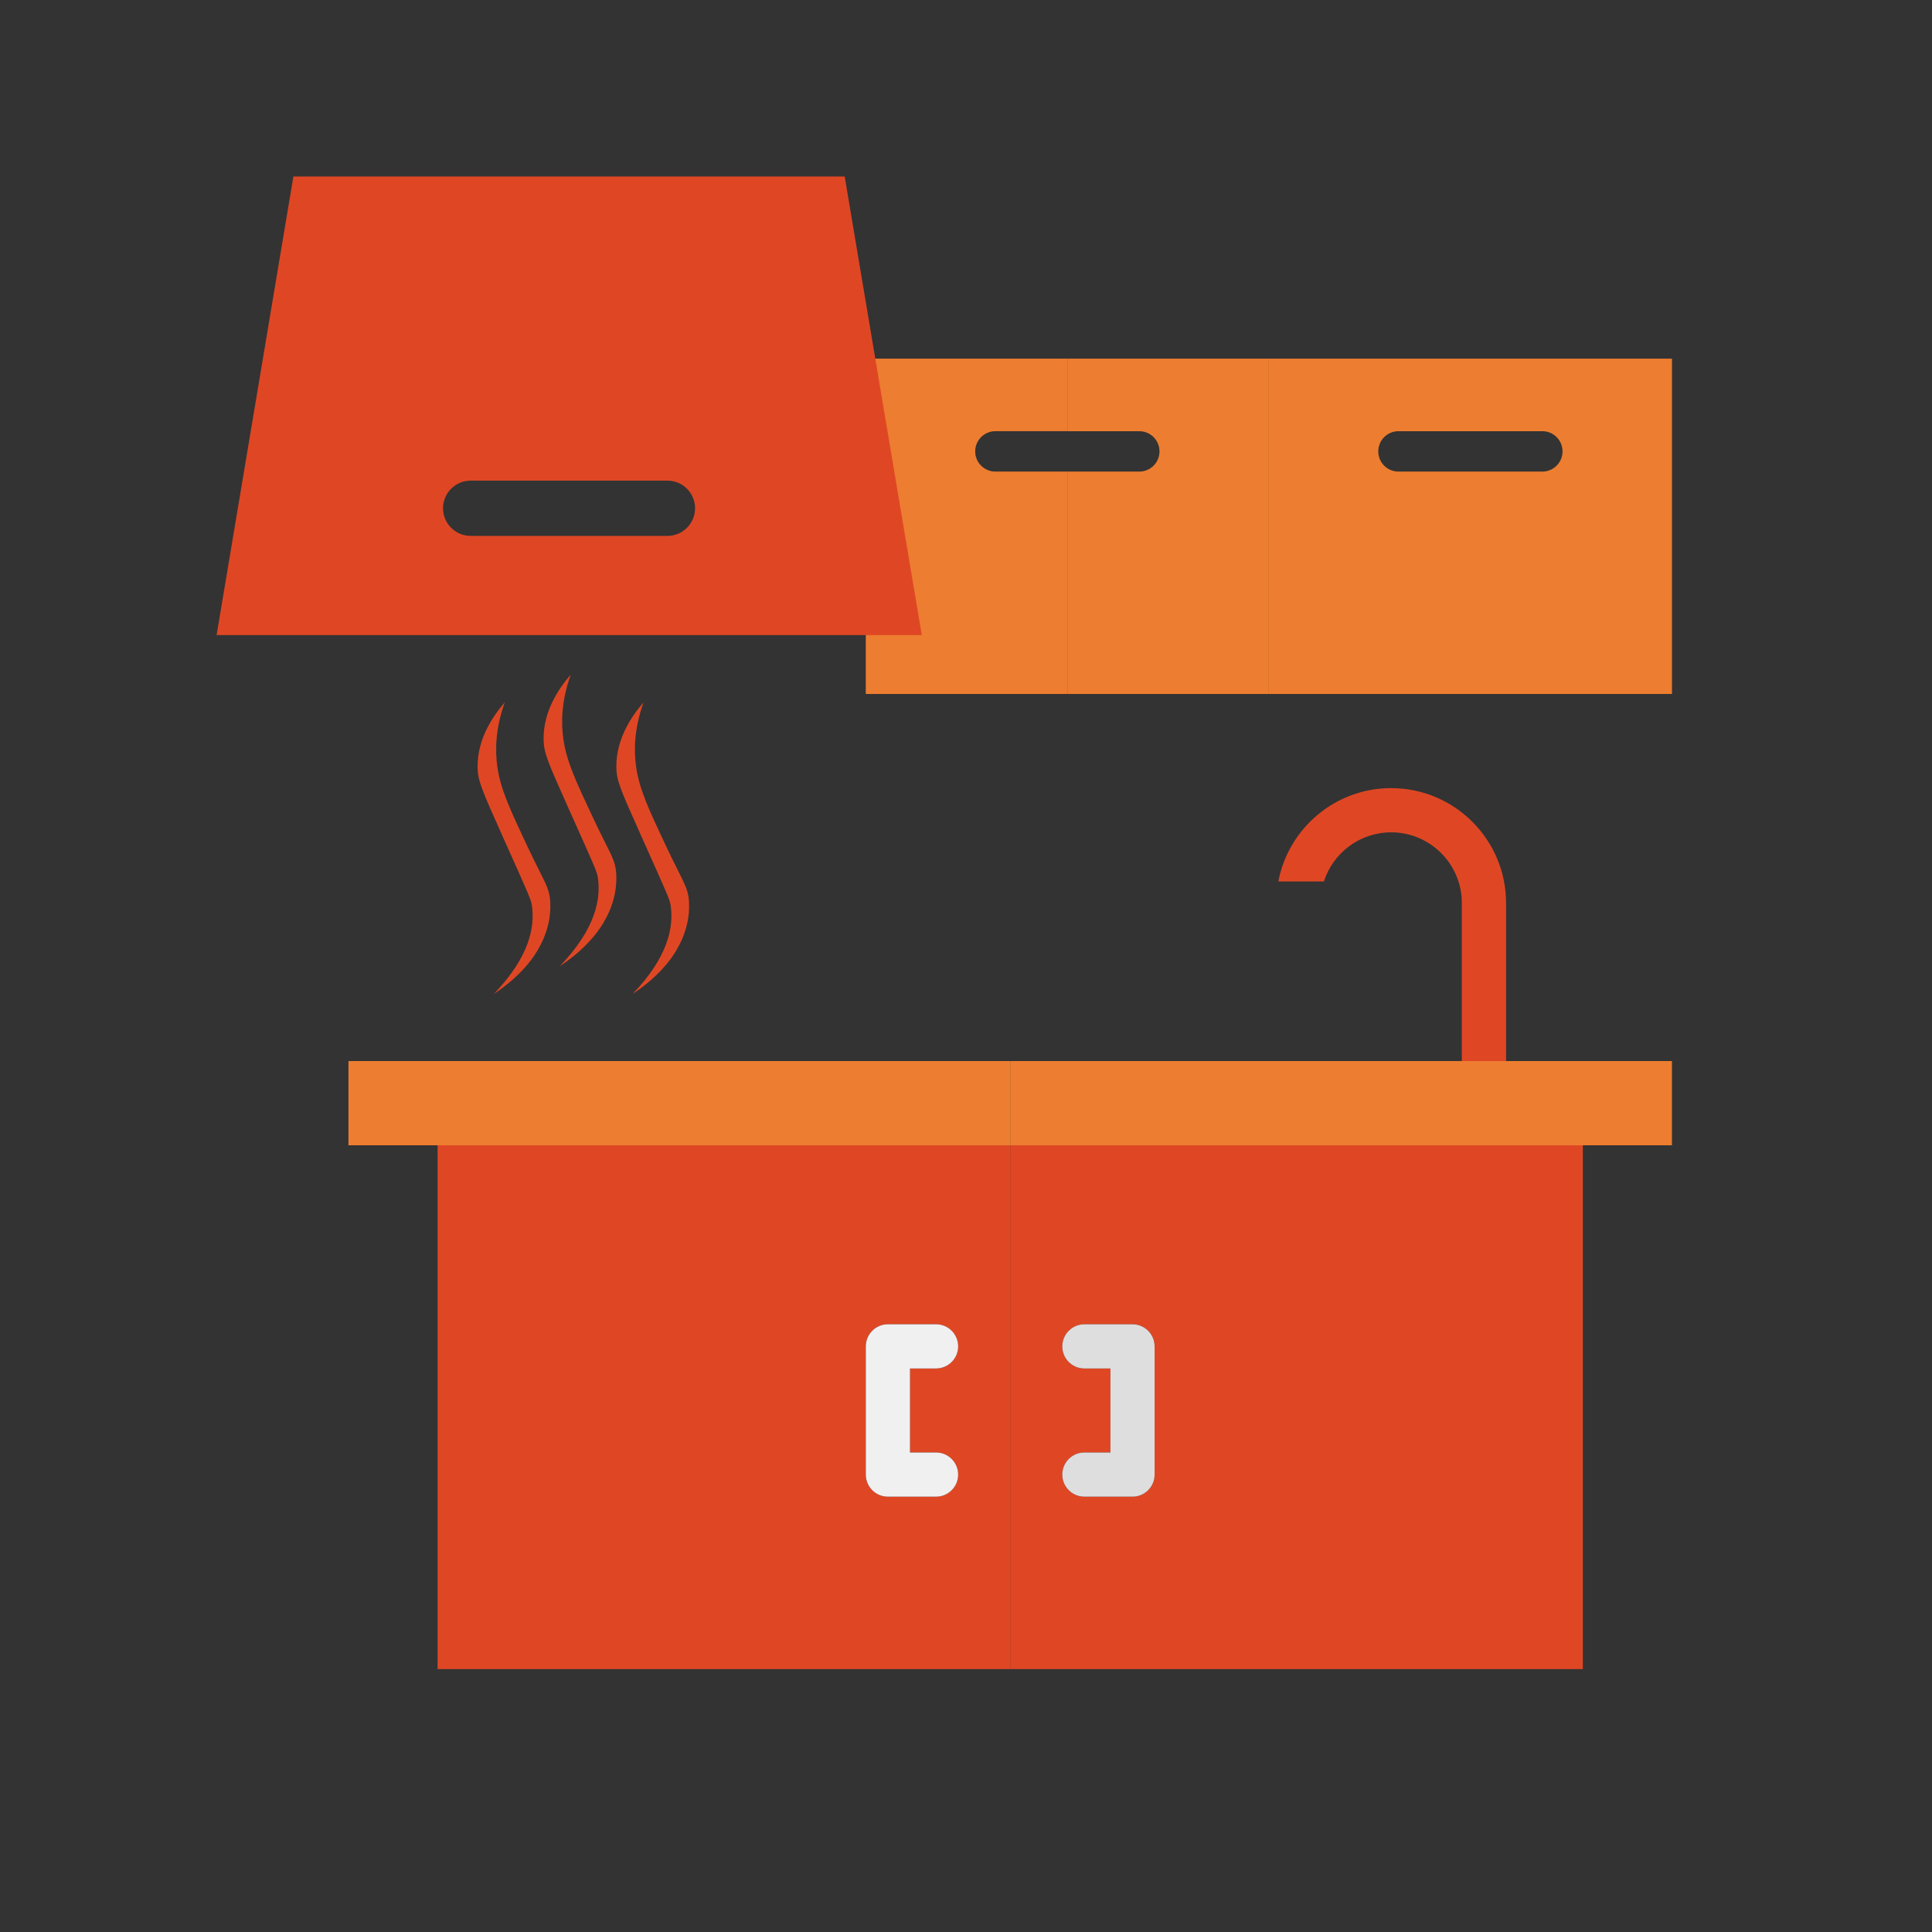 <?xml version="1.0" encoding="UTF-8"?>
<svg id="Layer_1" data-name="Layer 1" xmlns="http://www.w3.org/2000/svg" viewBox="0 0 800 800">
  <rect x="0" y="0" width="800" height="800" fill="#333333" stroke="none"/>
  <defs>
    <style>
      .cls-1 {
        fill: #f0f0f1;
      }

      .cls-2 {
        fill: #df4724;
      }

      .cls-3 {
        fill: #ed7d30;
      }

      .cls-4 {
        fill: #dededf;
      }
    </style>
  </defs>
  <path class="cls-3" d="M525.41,148.5v138.85h-83.45v-92.08h29.8c4.62,0,8.36-3.74,8.36-8.36s-3.75-8.36-8.36-8.36h-29.8v-30.04h83.45Z"/>
  <path class="cls-3" d="M403.81,186.91c0,4.63,3.75,8.36,8.36,8.36h29.78v92.08h-83.45v-138.85h83.45v30.04h-29.78c-4.62,0-8.36,3.75-8.36,8.36Z"/>
  <path class="cls-3" d="M525.41,148.5v138.85h166.92v-138.85h-166.92ZM638.65,195.27h-59.58c-4.62,0-8.36-3.74-8.36-8.36s3.75-8.36,8.36-8.36h59.58c4.62,0,8.36,3.75,8.36,8.36s-3.75,8.36-8.36,8.36Z"/>
  <path class="cls-2" d="M381.69,262.98l-31.93-189.9H121.49l-31.8,189.9h292ZM194.89,199.02h81.48c6.31,0,11.44,5.11,11.44,11.44s-5.12,11.44-11.44,11.44h-81.48c-6.31,0-11.44-5.12-11.44-11.44s5.12-11.44,11.44-11.44Z"/>
  <path class="cls-3" d="M418.3,439.36h274.02v34.88h-274.02v-34.88Z"/>
  <path class="cls-3" d="M144.29,439.36h274.01v34.88H144.29v-34.88Z"/>
  <path class="cls-2" d="M181.2,474.24v216.9h237.11v-216.9h-237.11ZM387.59,601.44c5.05,0,9.15,4.1,9.15,9.15s-4.1,9.15-9.15,9.15h-19.94c-5.05,0-9.15-4.1-9.15-9.15v-53.09c0-5.05,4.1-9.15,9.15-9.15h19.94c5.05,0,9.15,4.1,9.15,9.15s-4.1,9.15-9.15,9.15h-10.79v34.78h10.79Z"/>
  <path class="cls-1" d="M376.81,566.66v34.78h10.79c5.05,0,9.15,4.1,9.15,9.15s-4.1,9.15-9.15,9.15h-19.94c-5.05,0-9.15-4.1-9.15-9.15v-53.09c0-5.05,4.1-9.15,9.15-9.15h19.94c5.05,0,9.15,4.1,9.15,9.15s-4.1,9.15-9.15,9.15h-10.79Z"/>
  <path class="cls-2" d="M418.3,474.24v216.9h237.12v-216.9h-237.12ZM478.1,610.59c0,5.05-4.1,9.15-9.15,9.15h-19.93c-5.05,0-9.15-4.1-9.15-9.15s4.1-9.15,9.15-9.15h10.78v-34.78h-10.78c-5.05,0-9.15-4.1-9.15-9.15s4.1-9.15,9.15-9.15h19.93c5.05,0,9.15,4.1,9.15,9.15v53.09Z"/>
  <path class="cls-4" d="M478.1,557.5v53.09c0,5.05-4.1,9.15-9.15,9.15h-19.93c-5.05,0-9.15-4.1-9.15-9.15s4.1-9.15,9.15-9.15h10.78v-34.78h-10.78c-5.05,0-9.15-4.1-9.15-9.15s4.1-9.15,9.15-9.15h19.93c5.05,0,9.15,4.1,9.15,9.15Z"/>
  <path class="cls-2" d="M576.04,326.34c-23.19,0-42.52,16.68-46.71,38.66h18.86c3.78-11.79,14.83-20.35,27.86-20.35,16.13,0,29.27,13.13,29.27,29.28v65.44h18.31v-65.44c0-26.24-21.33-47.58-47.57-47.58Z"/>
  <path class="cls-2" d="M266.49,290.81c-5.03,5.83-11.4,15.21-11.27,26.83.06,5.51,1.56,8.99,10.14,28.17,11.47,25.63,12.02,26.61,12.4,29.51,1.11,8.51-.92,20.74-15.78,36.22,4.52-2.98,10.73-7.75,15.64-14.36,2.33-3.14,8.16-11.81,7.71-23.2-.26-6.6-2.41-8.51-9.3-23.14-7.61-16.16-11.41-24.24-12.68-33.7-.79-5.89-.97-14.93,3.13-26.32Z"/>
  <path class="cls-2" d="M236.36,279.3c-5.03,5.83-11.4,15.21-11.27,26.83.06,5.51,1.56,8.99,10.14,28.17,11.47,25.63,12.02,26.61,12.4,29.51,1.11,8.51-.92,20.74-15.78,36.22,4.52-2.98,10.73-7.75,15.64-14.36,2.33-3.14,8.16-11.81,7.71-23.2-.26-6.6-2.41-8.51-9.3-23.14-7.61-16.16-11.41-24.24-12.68-33.7-.79-5.89-.97-14.93,3.13-26.32Z"/>
  <path class="cls-2" d="M209.03,290.81c-5.03,5.83-11.4,15.21-11.27,26.83.06,5.51,1.56,8.99,10.14,28.17,11.47,25.63,12.02,26.61,12.4,29.51,1.11,8.51-.92,20.74-15.78,36.22,4.52-2.98,10.73-7.75,15.64-14.36,2.33-3.14,8.16-11.81,7.71-23.2-.26-6.6-2.41-8.51-9.3-23.14-7.61-16.16-11.41-24.24-12.68-33.7-.79-5.89-.97-14.93,3.13-26.32Z"/>
</svg>